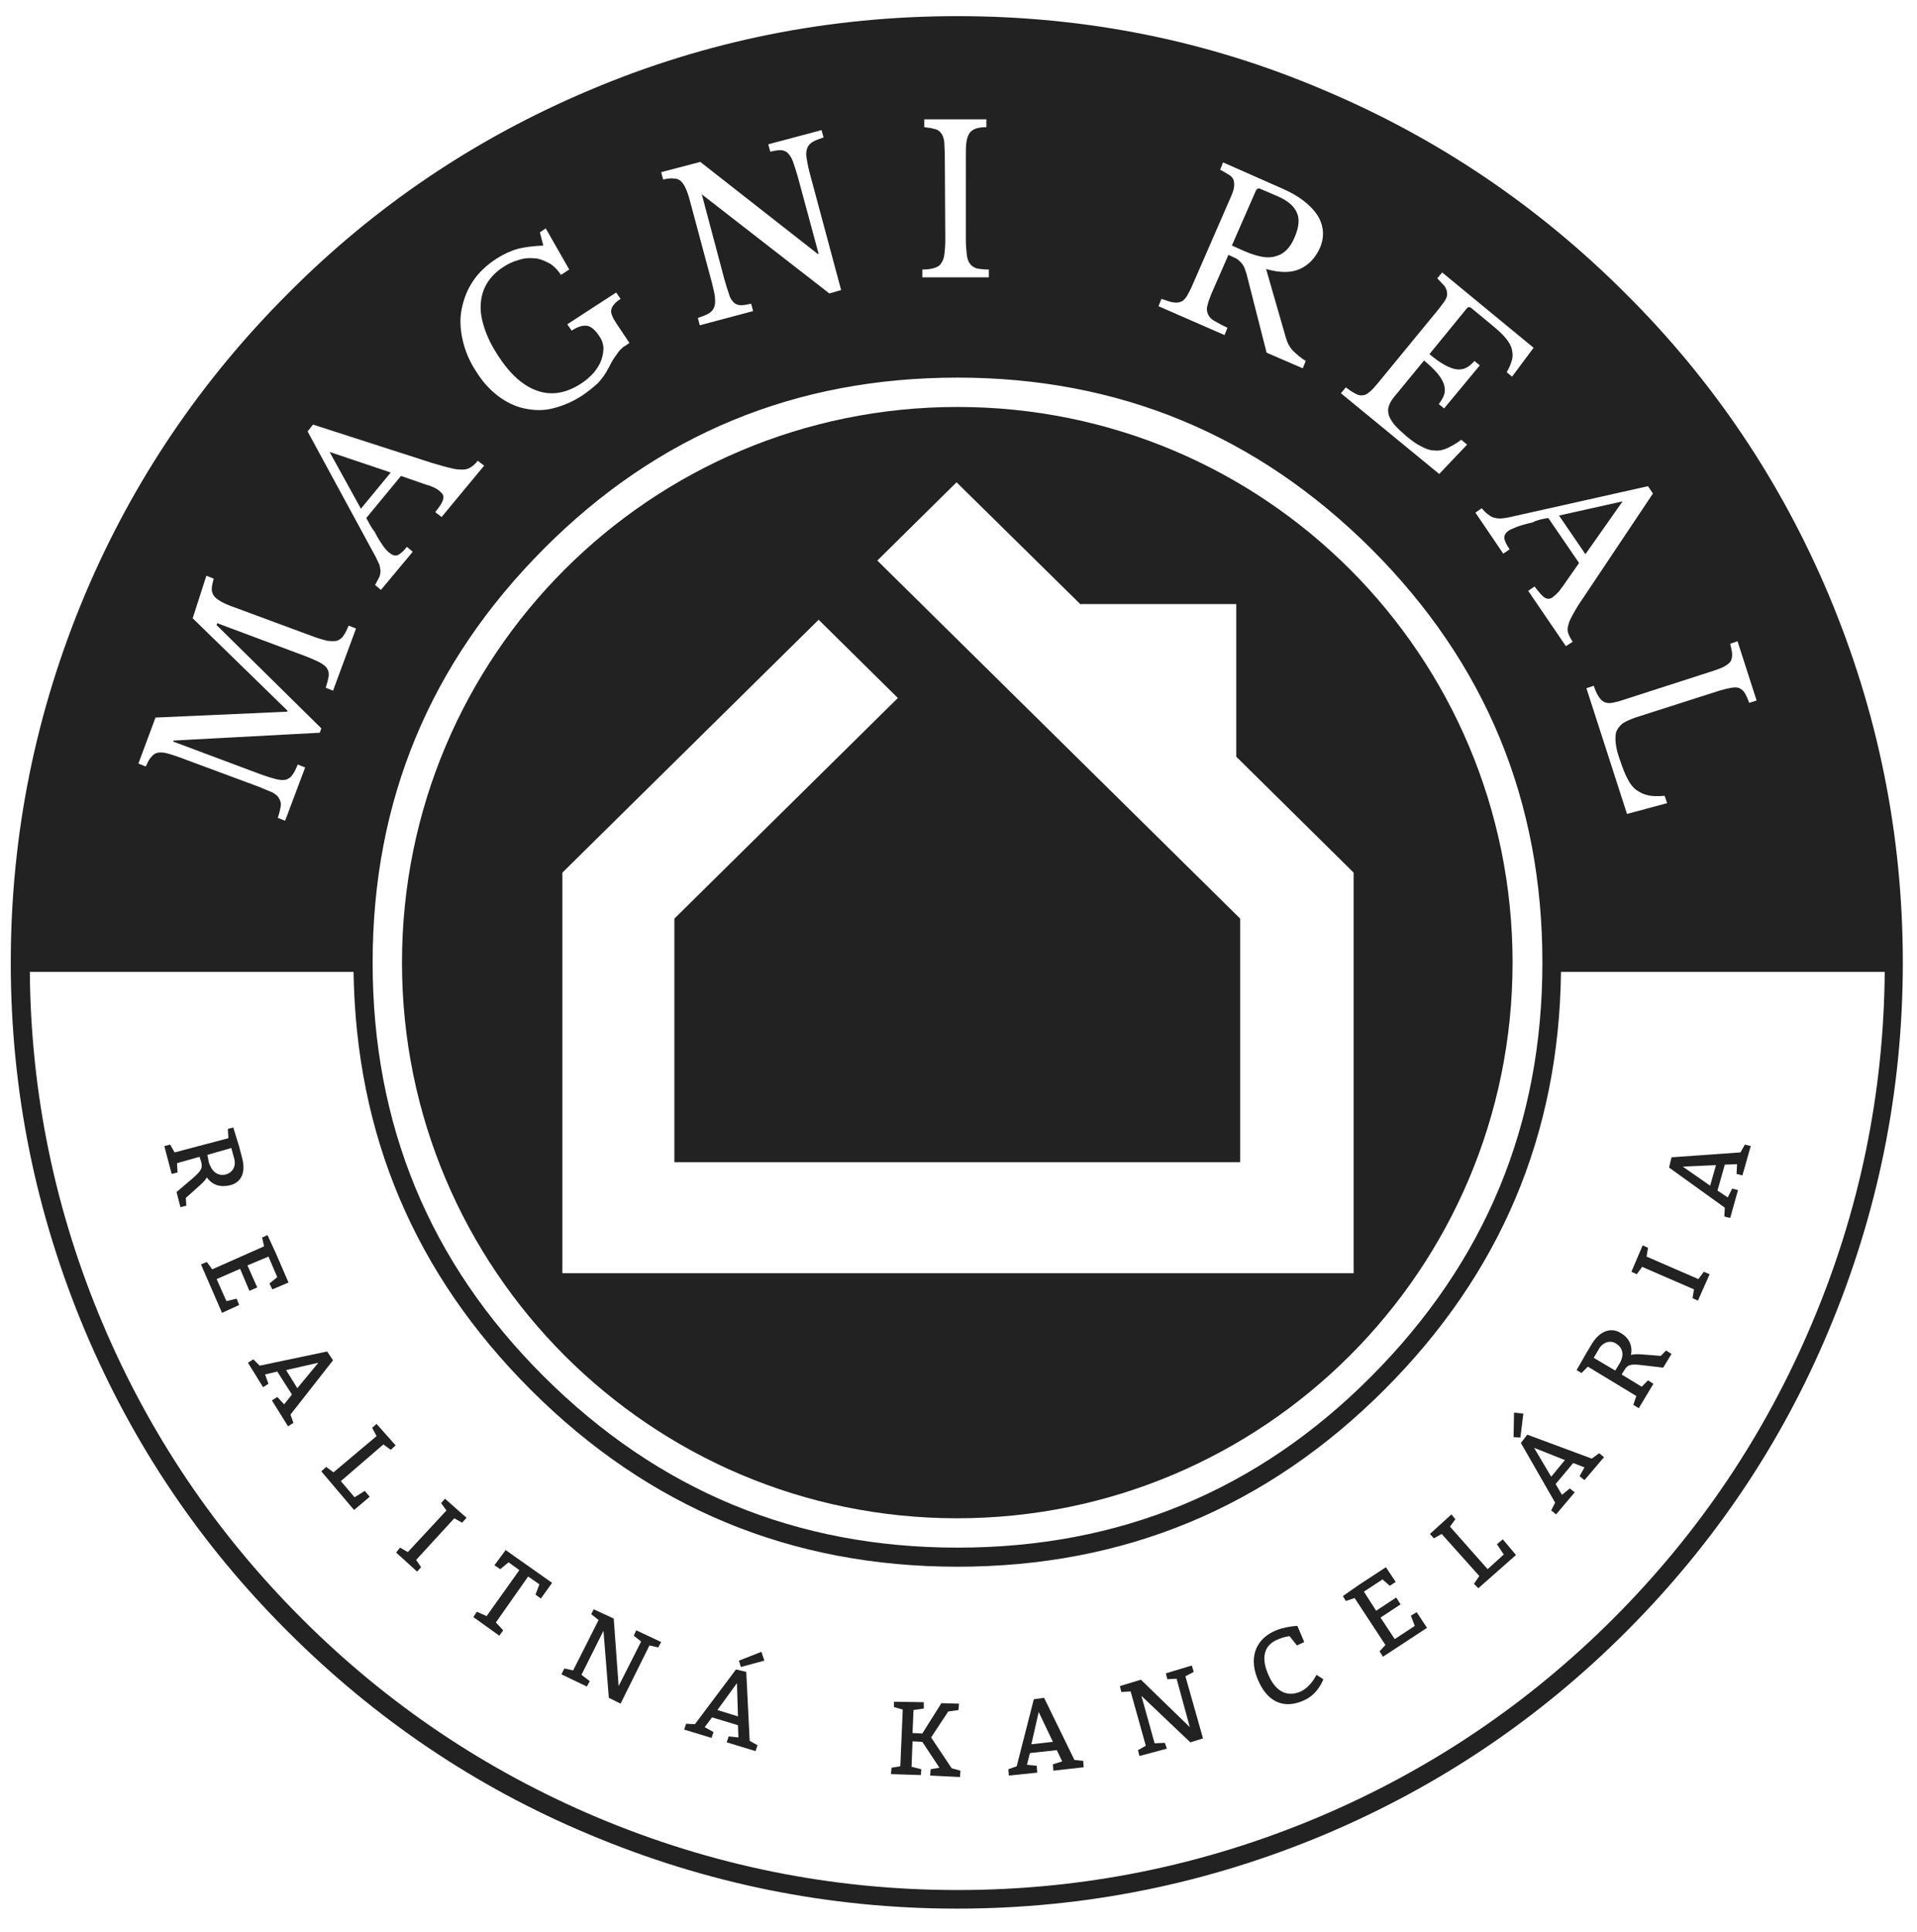 <?xml version="1.0" encoding="utf-8"?>
<!-- Generator: Adobe Illustrator 21.0.0, SVG Export Plug-In . SVG Version: 6.00 Build 0)  -->
<svg version="1.1" id="Layer_1" xmlns="http://www.w3.org/2000/svg" xmlns:xlink="http://www.w3.org/1999/xlink" x="0px" y="0px"
	 viewBox="0 0 392 395" enable-background="new 0 0 392 395" xml:space="preserve">
<path fill="#222223" d="M221,123.6l-25.4-25l-16.2,16l74.2,73.2v49.8H137.9v-49.8l45.7-45.1l-16.2-16l-52.4,51.7v81.9h161.8v-81.9
	l-24-23.7v-31.2H221z M82.2,196.8C82.2,134,133,83.2,195.8,83.2S309.3,134,309.3,196.8s-50.9,113.6-113.6,113.6
	S82.2,259.5,82.2,196.8z"/>
<path fill="#222223" d="M42.4,236.1l4.9-1.4l0.6,2.2c0.4,1.5-0.3,2.8-1.7,3.2c-1.6,0.4-2.9-0.5-3.5-2.5L42.4,236.1z M35.7,235.6
	l-0.9-1.6l-1.2,0.3l1.5,5.7l1.2-0.3l-0.1-1.9l4.6-1.3l0.3,0.9c0.4,1.4,0.1,1.9-1.7,3.5l-3.3,2.8l0.8,3.1l1.2-0.3l-0.1-1.6l2.8-2.5
	c0.9-0.8,1.3-1.3,1.5-1.7c1.1,1.6,2.8,2.1,4.8,1.6c2.3-0.6,3.2-2.7,2.4-5.6l-0.6-2.3l-1.2-3.9l-1.1,0.3l0.1,1.9L35.7,235.6z"/>
<polygon fill="#222223" points="50.6,258.7 54.9,256.9 56.7,261.1 55.1,262.4 55.7,263.6 59,262.2 56.4,256.2 54.7,252.5 53.6,253 
	54,254.8 43.4,259.5 42.3,258 41.1,258.5 45.4,268.4 48.9,266.8 48.4,265.5 46.3,266 44.3,261.5 49.1,259.4 51,263.9 52.6,263.2 "/>
<path fill="#222223" d="M60.8,283.8l-2.3-3.7l6.6-1.5L60.8,283.8z M53.1,279.2l-1.3-1.3l-1.1,0.7l3.1,5l1.1-0.7l-0.7-1.9l2.5-0.6
	l3,4.7l-1.6,2l-1.4-1.5l-1.1,0.7l3.3,5.3l1.1-0.7l-0.6-1.7l8.7-11.1l-1.2-1.8L53.1,279.2z"/>
<polygon fill="#222223" points="72.5,306.1 69.7,302.8 78.4,295.3 79.9,296.4 80.9,295.5 77,291.1 76.1,291.9 77,293.6 68.2,301 
	66.7,299.9 65.7,300.8 72.4,308.7 75.6,306 74.6,304.8 "/>
<polygon fill="#222223" points="81,317.4 85.3,321.3 86.1,320.4 85.1,318.9 92.9,310.4 94.5,311.3 95.4,310.3 91,306.4 90.2,307.3 
	91.3,308.8 83.4,317.3 81.8,316.4 "/>
<polygon fill="#222223" points="96.8,330.6 102.1,334.4 102.9,333.3 101.4,331.7 108,322.3 110.3,323.9 109.5,326 110.6,326.8 
	112.9,323.6 103.4,316.9 101.1,320 102.3,320.8 104,319.4 106.2,321 99.5,330.4 97.5,329.5 "/>
<polygon fill="#222223" points="118.9,342.4 123.4,333.4 124.5,347.1 126.9,348.3 132.8,336.4 134.6,336.8 135.2,335.7 130.1,333.3 
	129.6,334.4 131.1,335.6 126.5,344.7 125.5,330.9 121.4,329 120.9,330 122.4,331.2 117.2,341.5 115.4,341.1 114.8,342.3 120,344.8 
	120.6,343.7 "/>
<path fill="#222223" d="M150.9,350.9l-4.2-1.3l4-5.5L150.9,350.9z M142.1,352.5l-1.8-0.1l-0.4,1.2l5.6,1.7l0.4-1.2l-1.8-1l1.5-2
	l5.3,1.6l0.1,2.5l-2-0.2l-0.4,1.2l5.9,1.8l0.4-1.2l-1.6-0.9l-0.7-14.1l-2.1-0.5L142.1,352.5z M151.5,340.8l4.8-1.3l-0.6-1.8
	l-4.6,1.8L151.5,340.8z"/>
<polygon fill="#222223" points="182.2,362.7 188.3,362.9 188.4,361.7 186.4,361.2 186.6,356 188.6,356.1 192.1,361.4 190.3,361.7 
	190.2,363 196.3,363.3 196.4,362 194.6,361.5 190.4,355.2 193.9,349.9 196,349.6 196.1,348.3 192.5,348.2 188.6,354.4 186.6,354.3 
	186.8,349.6 188.9,349.3 188.9,348 182.8,347.9 182.8,349 184.6,349.5 184.1,361.1 182.3,361.4 "/>
<path fill="#222223" d="M215.3,356.1l-4.4,0.5l1.5-6.6L215.3,356.1z M207.9,361.1l-1.7,0.6l0.1,1.3l5.8-0.6L212,361l-2-0.2l0.6-2.4
	l5.5-0.6l1.1,2.3l-1.9,0.6l0.1,1.3l6.2-0.7l-0.1-1.3l-1.8-0.2l-6.2-12.7l-2.1,0.3L207.9,361.1z"/>
<polygon fill="#222223" points="236.1,356.4 233.4,346.7 243.4,356.2 246,355.4 242.4,342.7 244.1,341.8 243.7,340.5 238.4,342.1 
	238.7,343.3 240.6,343.2 243.3,353.1 233.3,343.4 229,344.7 229.3,345.9 231.2,345.8 234.3,356.9 232.7,357.8 233,359 238.6,357.5 
	238.2,356.3 "/>
<path fill="#222223" d="M265.2,336.4l1.5-0.7l-1.4-3.3c0,0-2.7,0.1-4.8,1.1c-4,1.9-5.2,5.8-3.1,10.3c2,4.4,5.4,5.6,9.3,3.8
	c2.9-1.3,3.9-4.3,3.9-4.3l-1.4-0.9c0,0-1.1,2.4-3.2,3.4c-2.4,1.1-4.9,0.4-6.5-3.1c-1.7-3.6-1.1-6.2,1.5-7.4c1.5-0.7,2.7-0.8,2.7-0.8
	L265.2,336.4z"/>
<polygon fill="#222223" points="281.4,329.3 278.9,325.4 282.7,322.9 284.2,324.2 285.4,323.4 283.4,320.4 277.9,324 274.6,326.3 
	275.2,327.3 277,326.7 283.3,336.3 282.1,337.6 282.8,338.7 291.8,332.8 289.7,329.6 288.5,330.3 289.3,332.4 285.2,335.1 
	282.3,330.7 286.4,328 285.5,326.6 "/>
<polygon fill="#222223" points="307.5,317.8 304.2,320.8 296.5,312.1 297.6,310.6 296.8,309.6 292.4,313.6 293.2,314.5 294.8,313.6 
	302.5,322.2 301.4,323.8 302.3,324.7 310,317.9 307.3,314.7 306.1,315.7 "/>
<path fill="#222223" d="M320,298.5l-2.8,3.4l-3.5-5.9L320,298.5z M318,307.2l-0.8,1.6l1,0.8l3.8-4.5l-1-0.8l-1.6,1.3l-1.3-2.2
	l3.6-4.3l2.3,0.9l-1,1.8l1,0.8l4-4.7l-1-0.8l-1.5,1.1l-13.2-4.9l-1.3,1.7L318,307.2z M310.9,293.9l0.6-4.9l-1.9-0.2l-0.1,5
	L310.9,293.9z"/>
<path fill="#222223" d="M330.3,280.2l-4.4-2.6l1.1-1.9c0.8-1.3,2.3-1.8,3.5-1c1.4,0.9,1.7,2.4,0.6,4.2L330.3,280.2z M334.6,285.4
	l-0.6,1.8l1.1,0.7l3-5l-1.1-0.7l-1.3,1.3l-4.1-2.5l0.5-0.8c0.7-1.2,1.3-1.4,3.7-1.1l4.3,0.5l1.7-2.8l-1.1-0.7l-1.1,1.1l-3.8-0.3
	c-1.2-0.1-1.9,0-2.3,0.1c0.4-1.9-0.4-3.5-2.1-4.5c-2-1.2-4.2-0.4-5.8,2.1l-1.2,2l-2,3.5l1,0.6l1.3-1.3L334.6,285.4z"/>
<polygon fill="#222223" points="347.2,265.9 349.6,260.5 348.4,260 347.3,261.5 336.7,256.9 337,255.1 335.9,254.6 333.6,260 
	334.7,260.5 335.8,259 346.4,263.6 346.1,265.4 "/>
<path fill="#222223" d="M350.9,238.2l-1.2,4.2l-5.6-3.9L350.9,238.2z M352.7,246.9l-0.1,1.8l1.2,0.3l1.6-5.7l-1.2-0.3l-0.9,1.8
	l-2.1-1.4l1.5-5.3l2.5-0.1l-0.1,2l1.2,0.3l1.7-6l-1.2-0.3l-0.9,1.6l-14.1,1l-0.5,2.1L352.7,246.9z"/>
<path fill-rule="evenodd" clip-rule="evenodd" fill="#222223" d="M21,270.6c-9.7-22.9-14.7-46.9-14.9-71.9h66.2
	c0.5,33.3,12.5,61.7,36.2,85.4c24.1,24.1,53.2,36.2,87.3,36.2s63.2-12.1,87.3-36.2c23.7-23.7,35.7-52.1,36.1-85.4h66.2
	c-0.2,25-5.2,49-14.9,71.9c-9.6,22.7-23.1,42.8-40.6,60.3c-17.5,17.5-37.6,31-60.3,40.6c-23.5,9.9-48.1,14.9-73.8,14.9
	s-50.3-5-73.8-14.9c-22.7-9.6-42.8-23.1-60.3-40.6C44.2,313.4,30.6,293.3,21,270.6z M332.7,166.4l-8.3-25.7l1.5-0.5
	c0.3,0.9,0.6,1.6,1,2.2c0.3,0.5,0.7,0.9,1.1,1.1c0.4,0.2,0.9,0.3,1.6,0.2c0.6-0.1,1.4-0.3,2.3-0.6l18.6-6c0.9-0.3,1.7-0.6,2.2-0.9
	c0.5-0.3,0.9-0.6,1.2-1c0.2-0.4,0.3-0.9,0.3-1.4c0-0.6-0.2-1.3-0.4-2.2l1.5-0.5l3.9,12.1l-1.5,0.5c-0.3-0.8-0.6-1.5-0.9-2
	c-0.3-0.5-0.7-0.8-1.1-1c-0.4-0.2-1-0.2-1.6-0.1c-0.6,0.1-1.5,0.3-2.5,0.6l-17.2,5.5c-1.1,0.4-2,0.8-2.6,1.2c-0.6,0.5-1,1-1.3,1.7
	c-0.2,0.7-0.2,1.5-0.1,2.4c0.1,1,0.4,2.1,0.9,3.5c0.5,1.5,1,2.8,1.5,3.7c0.5,1,1.1,1.8,1.8,2.3s1.5,0.9,2.4,1.1
	c0.9,0.2,2,0.2,3.4,0.1l0.5,1.5L332.7,166.4z M39.4,126.4l19.4,18.9l-0.1,0.2l-26.9,1.2l-3.5,9.4l1.5,0.6c0.4-0.8,0.7-1.5,1.1-1.9
	c0.4-0.5,0.8-0.8,1.3-0.9c0.5-0.1,1.2-0.1,1.9,0.1c0.8,0.2,1.7,0.5,2.8,0.9l15.9,5.9c1.2,0.5,2.2,0.9,2.9,1.2
	c0.7,0.4,1.2,0.8,1.4,1.3c0.3,0.5,0.4,1,0.3,1.6c-0.1,0.6-0.3,1.4-0.6,2.3l1.5,0.6l4.1-10.9l-1.5-0.6c-0.4,0.9-0.7,1.6-1.1,2.1
	c-0.3,0.5-0.8,0.8-1.3,1c-0.5,0.1-1.2,0.1-2-0.1c-0.8-0.2-1.8-0.5-3.2-1l-17.9-6.7l0.1-0.2l29.9-1.6l0.3-0.9l-21.4-21.1l0.1-0.4
	l18.2,6.8c1.2,0.5,2.2,0.9,2.9,1.3c0.7,0.4,1.2,0.8,1.4,1.2c0.3,0.5,0.4,1,0.3,1.6c-0.1,0.6-0.3,1.4-0.6,2.3l1.5,0.6l4.7-12.7
	l-1.5-0.6c-0.4,0.9-0.7,1.6-1.1,2.1c-0.3,0.5-0.8,0.8-1.3,1c-0.5,0.1-1.2,0.1-2,0c-0.8-0.2-1.9-0.5-3.2-1l-15.4-5.7
	c-1.2-0.4-2.1-0.8-2.9-1.2c-0.7-0.4-1.3-0.8-1.6-1.2c-0.3-0.4-0.5-0.9-0.5-1.5c0-0.6,0.2-1.3,0.4-2.1l-1.5-0.6L39.4,126.4z
	 M324.2,113.3l-5.4-7.9l13-2.9L324.2,113.3z M316.6,105.9l6.3,9.2l-2.8,4c-0.3,0.4-0.5,0.8-0.8,1.1c-0.2,0.3-0.4,0.6-0.6,0.8
	c-0.2,0.2-0.4,0.4-0.6,0.6c-0.2,0.2-0.4,0.3-0.6,0.5c-0.5,0.4-1.1,0.4-1.6,0.1c-0.5-0.3-1.2-1.1-2.1-2.3l-1.3,0.9l7.7,11.3l1.4-0.9
	c-0.4-0.6-0.7-1.1-0.9-1.7c-0.2-0.5-0.2-1.1,0-1.7c0.1-0.6,0.5-1.4,1-2.3c0.5-0.9,1.2-2.1,2.2-3.5l14.1-21.1l-1-1.5l-28.6,6.4
	c-0.6,0.1-1.2,0.2-1.7,0.2c-0.5,0-0.9-0.1-1.3-0.2c-0.4-0.1-0.8-0.4-1.2-0.7c-0.4-0.3-0.8-0.7-1.2-1.2l-1.3,0.9l5.7,8.4l1.3-0.9
	c-0.7-1-1-1.7-1.1-2.3c0-0.6,0.3-1.1,0.9-1.5c0.2-0.2,0.6-0.3,1-0.5c0.4-0.2,0.9-0.4,1.6-0.6c0.6-0.2,1.4-0.4,2.3-0.6
	C314.3,106.3,315.4,106.1,316.6,105.9z M79.9,96.6l-6.1,7.4l-6.4-11.6L79.9,96.6z M74.9,105.9l7.1-8.6l4.6,1.6
	c0.5,0.2,0.9,0.3,1.3,0.4c0.3,0.1,0.6,0.3,0.9,0.4c0.3,0.1,0.5,0.3,0.7,0.4c0.2,0.1,0.4,0.3,0.6,0.5c0.5,0.4,0.7,0.9,0.5,1.5
	c-0.1,0.6-0.7,1.5-1.6,2.6l1.3,1l8.7-10.5l-1.3-1c-0.5,0.6-0.9,1-1.4,1.3c-0.4,0.3-1,0.5-1.6,0.5c-0.7,0-1.5,0-2.5-0.3
	c-1-0.2-2.3-0.6-4-1.1L64,86.8l-1.1,1.4L76.9,114c0.3,0.6,0.5,1.1,0.7,1.5c0.1,0.5,0.2,0.9,0.2,1.3c0,0.4-0.1,0.9-0.3,1.3
	c-0.2,0.4-0.5,0.9-0.8,1.5l1.2,1l6.5-7.8l-1.2-1c-0.7,0.9-1.4,1.5-1.9,1.7c-0.5,0.2-1.1,0-1.7-0.5c-0.2-0.2-0.5-0.4-0.8-0.8
	c-0.3-0.3-0.6-0.8-1-1.4c-0.4-0.6-0.8-1.3-1.2-2.1C76,108,75.5,107,74.9,105.9z M195.8,77.2c33,0,61.2,11.7,84.6,35
	c23.4,23.4,35,51.5,35,84.6s-11.7,61.2-35,84.6s-51.5,35-84.6,35s-61.2-11.7-84.6-35s-35-51.5-35-84.6s11.7-61.2,35-84.6
	C134.5,88.8,162.7,77.2,195.8,77.2z M292.3,72.4c1.2,1,2.2,1.7,3.1,2.2c0.9,0.5,1.7,0.8,2.4,0.9c0.7,0.1,1.4,0,2-0.3
	c0.6-0.3,1.2-0.8,1.7-1.4l1.1,0.9l-7.3,8.8l-1.1-0.9c0.5-0.6,0.9-1.3,1.1-1.9c0.2-0.6,0.2-1.3,0-2c-0.2-0.7-0.6-1.4-1.3-2.3
	c-0.7-0.8-1.6-1.7-2.8-2.7l-6,7.3c-0.6,0.7-1,1.4-1.2,2c-0.2,0.6-0.2,1.2,0,1.9c0.2,0.6,0.6,1.3,1.2,2c0.6,0.7,1.4,1.4,2.4,2.3
	c1.1,0.9,2.2,1.7,3.1,2.1c0.9,0.5,1.8,0.8,2.7,0.8c0.9,0.1,1.7-0.1,2.6-0.5c0.8-0.4,1.8-0.9,2.8-1.7l1.2,1l-5.7,6l-20.1-16.5l1-1.2
	c0.8,0.6,1.4,1,2,1.3c0.5,0.3,1.1,0.4,1.5,0.3c0.5,0,0.9-0.3,1.4-0.7c0.5-0.4,1-1,1.6-1.7l12.4-15.1c0.6-0.8,1.1-1.4,1.4-1.9
	c0.3-0.5,0.5-1,0.4-1.5c0-0.5-0.2-0.9-0.5-1.4c-0.4-0.4-0.9-1-1.5-1.6l1-1.2l18.7,15.4l-4.4,5.9l-1.1-0.9c0.6-1,0.9-1.9,1.1-2.6
	c0.2-0.8,0.1-1.5-0.1-2.3c-0.2-0.7-0.7-1.5-1.4-2.3c-0.7-0.8-1.6-1.6-2.7-2.5l-4.1-3.4c-0.4-0.3-0.7-0.3-1,0.1L292.3,72.4z
	 M119,80.9c-2,1.3-4,2.1-6,2.6s-3.9,0.4-5.8,0c-1.9-0.4-3.7-1.3-5.3-2.5c-1.7-1.3-3.2-2.9-4.5-5c-1.4-2.1-2.3-4.3-2.8-6.5
	c-0.5-2.2-0.6-4.3-0.2-6.3c0.4-2,1.1-3.9,2.3-5.7c1.2-1.8,2.8-3.3,4.8-4.6c1.4-0.9,2.9-1.6,4.3-2c1.5-0.4,3.3-0.6,5.3-0.7l-0.7-2.7
	l1.2-0.8l4.8,8.4l-1.7,1.1c-0.7-1.1-1.6-2-2.6-2.5c-1-0.5-2-0.9-3-0.9c-1.1-0.1-2.1,0-3.2,0.4c-1.1,0.3-2.1,0.8-3,1.4
	c-1.4,0.9-2.5,2-3.3,3.3c-0.8,1.3-1.2,2.7-1.3,4.3c-0.1,1.6,0.2,3.2,0.8,5c0.6,1.8,1.5,3.6,2.8,5.6c2.5,3.8,5.1,6.1,8,7.1
	c2.9,1,5.8,0.5,8.8-1.4c1.1-0.7,2-1.5,2.8-2.4c0.7-0.9,1.2-1.7,1.5-2.6c0.3-0.9,0.4-1.7,0.4-2.5c-0.1-0.8-0.3-1.5-0.8-2.2
	c-0.9-1.4-1.8-2.1-2.6-2.2c-0.9-0.1-1.9,0.2-3.1,1l-0.9-1.3l10-6.5l0.9,1.3c-0.6,0.4-1,0.7-1.3,1.1c-0.3,0.3-0.5,0.7-0.6,1.1
	c-0.1,0.4,0,0.8,0.2,1.3c0.2,0.5,0.5,1,0.9,1.6l2.6,3.9c-0.4,0.3-0.8,0.6-1.2,0.8c-0.3,0.3-0.7,0.6-1,1c-0.3,0.4-0.6,0.9-1,1.4
	c-0.3,0.5-0.7,1.2-1.1,2c-0.5,1-1.2,2-2.1,3C121.3,79.2,120.2,80.1,119,80.9z M254.6,51.4l-2.7-1.2l4.9-11.2
	c0.2-0.4,0.5-0.6,0.9-0.4l3.5,1.5c2.1,0.9,3.4,2,4,3.4c0.6,1.3,0.4,3-0.5,5.1c-0.9,2.1-2.2,3.4-3.9,3.8
	C259.3,52.9,257.2,52.5,254.6,51.4z M265.8,55c1.8-0.8,3.2-2.3,4.1-4.3c1-2.3,0.8-4.6-0.5-6.7c-1.4-2.1-3.8-4-7.3-5.5l-12-5.3
	l-0.6,1.5c0.8,0.4,1.4,0.8,1.9,1.1c0.5,0.3,0.8,0.7,0.9,1.2c0.1,0.4,0.1,1,0,1.5c-0.1,0.6-0.4,1.3-0.8,2.2l-7.8,17.9
	c-0.4,0.9-0.8,1.6-1.1,2.1c-0.4,0.5-0.7,0.9-1.2,1c-0.4,0.2-1,0.2-1.6,0.1c-0.6-0.1-1.4-0.4-2.3-0.7l-0.6,1.5l13.5,5.9l0.6-1.5
	c-1.1-0.5-2-1-2.7-1.4c-0.7-0.4-1.1-0.9-1.3-1.4c-0.2-0.5-0.3-1.1-0.1-1.7c0.1-0.6,0.4-1.4,0.8-2.4l3.5-8c0.6,0.3,1.1,0.5,1.5,0.7
	c0.4,0.2,0.7,0.5,1,0.8c0.3,0.3,0.5,0.6,0.7,1c0.2,0.4,0.3,0.9,0.5,1.4l4.1,16.1l7.4,3.2l0.6-1.5c-1.1-0.7-1.9-1.4-2.6-2.1
	c-0.7-0.7-1.2-1.7-1.5-2.8l-4-13.9C261.7,55.8,264,55.8,265.8,55z M143.6,39.8l26,20.2l2.4-0.7l-6.5-24.2c-0.3-1.2-0.5-2.3-0.6-3
	c-0.1-0.8,0-1.4,0.2-1.9c0.2-0.5,0.6-0.9,1.1-1.2c0.5-0.3,1.3-0.6,2.2-0.9l-0.4-1.5l-10.9,2.9l0.4,1.5c0.9-0.2,1.6-0.3,2.1-0.3
	c0.6,0,1,0.2,1.4,0.5c0.4,0.4,0.8,0.9,1.1,1.7c0.3,0.8,0.6,1.8,1,3.1l4.3,15.9l-0.2,0l-24-18.8l-8,2.1l0.4,1.5
	c0.9-0.2,1.6-0.3,2.2-0.2c0.6,0,1.1,0.2,1.5,0.6c0.4,0.4,0.7,0.9,1,1.6c0.3,0.7,0.6,1.6,0.9,2.8l4.4,16.4c0.3,1.3,0.6,2.3,0.6,3.1
	c0.1,0.8,0,1.4-0.2,1.9c-0.2,0.5-0.6,0.9-1.1,1.2c-0.5,0.3-1.3,0.6-2.2,0.9l0.4,1.5l10.9-2.9l-0.4-1.5c-0.9,0.2-1.6,0.3-2.1,0.3
	c-0.6,0-1-0.2-1.4-0.5c-0.4-0.4-0.8-0.9-1-1.7c-0.3-0.8-0.6-1.8-1-3.2l-4.6-17.3L143.6,39.8z M197.5,48.8c0,1.4,0.1,2.5,0.2,3.3
	c0.1,0.8,0.3,1.4,0.7,1.9c0.3,0.4,0.8,0.7,1.4,0.9c0.6,0.1,1.4,0.2,2.4,0.2l0,1.6l-13.6,0l0-1.6c1,0,1.8-0.1,2.4-0.3
	c0.6-0.2,1.1-0.4,1.4-0.9c0.3-0.4,0.6-1,0.7-1.8c0.1-0.8,0.2-1.8,0.2-3.1l-0.1-17c0-1.2-0.1-2.1-0.1-2.9c-0.1-0.8-0.3-1.4-0.6-1.8
	c-0.3-0.4-0.7-0.8-1.3-0.9c-0.6-0.2-1.3-0.3-2.2-0.4v-1.6l12.7,0l0,1.6c-0.9,0-1.6,0.1-2.2,0.3c-0.5,0.2-1,0.5-1.3,1
	c-0.3,0.5-0.5,1.1-0.6,1.9c-0.1,0.8-0.1,1.8-0.1,3.1L197.5,48.8z M120.4,18.5c-23.2,9.8-43.7,23.6-61.5,41.5
	c-17.8,17.8-31.7,38.3-41.5,61.5c-10.1,24-15.2,49.1-15.2,75.3s5.1,51.3,15.2,75.3c9.8,23.2,23.6,43.7,41.5,61.5
	c17.8,17.8,38.3,31.7,61.5,41.4c24,10.1,49.1,15.2,75.3,15.2s51.3-5.1,75.3-15.2c23.2-9.8,43.7-23.6,61.5-41.4
	c17.8-17.8,31.7-38.3,41.4-61.5c10.1-24,15.2-49.1,15.2-75.3s-5.1-51.3-15.2-75.3c-9.8-23.2-23.6-43.7-41.5-61.5
	c-17.8-17.8-38.3-31.7-61.5-41.5C247.1,8.3,222,3.3,195.8,3.3S144.4,8.3,120.4,18.5z"/>
</svg>
